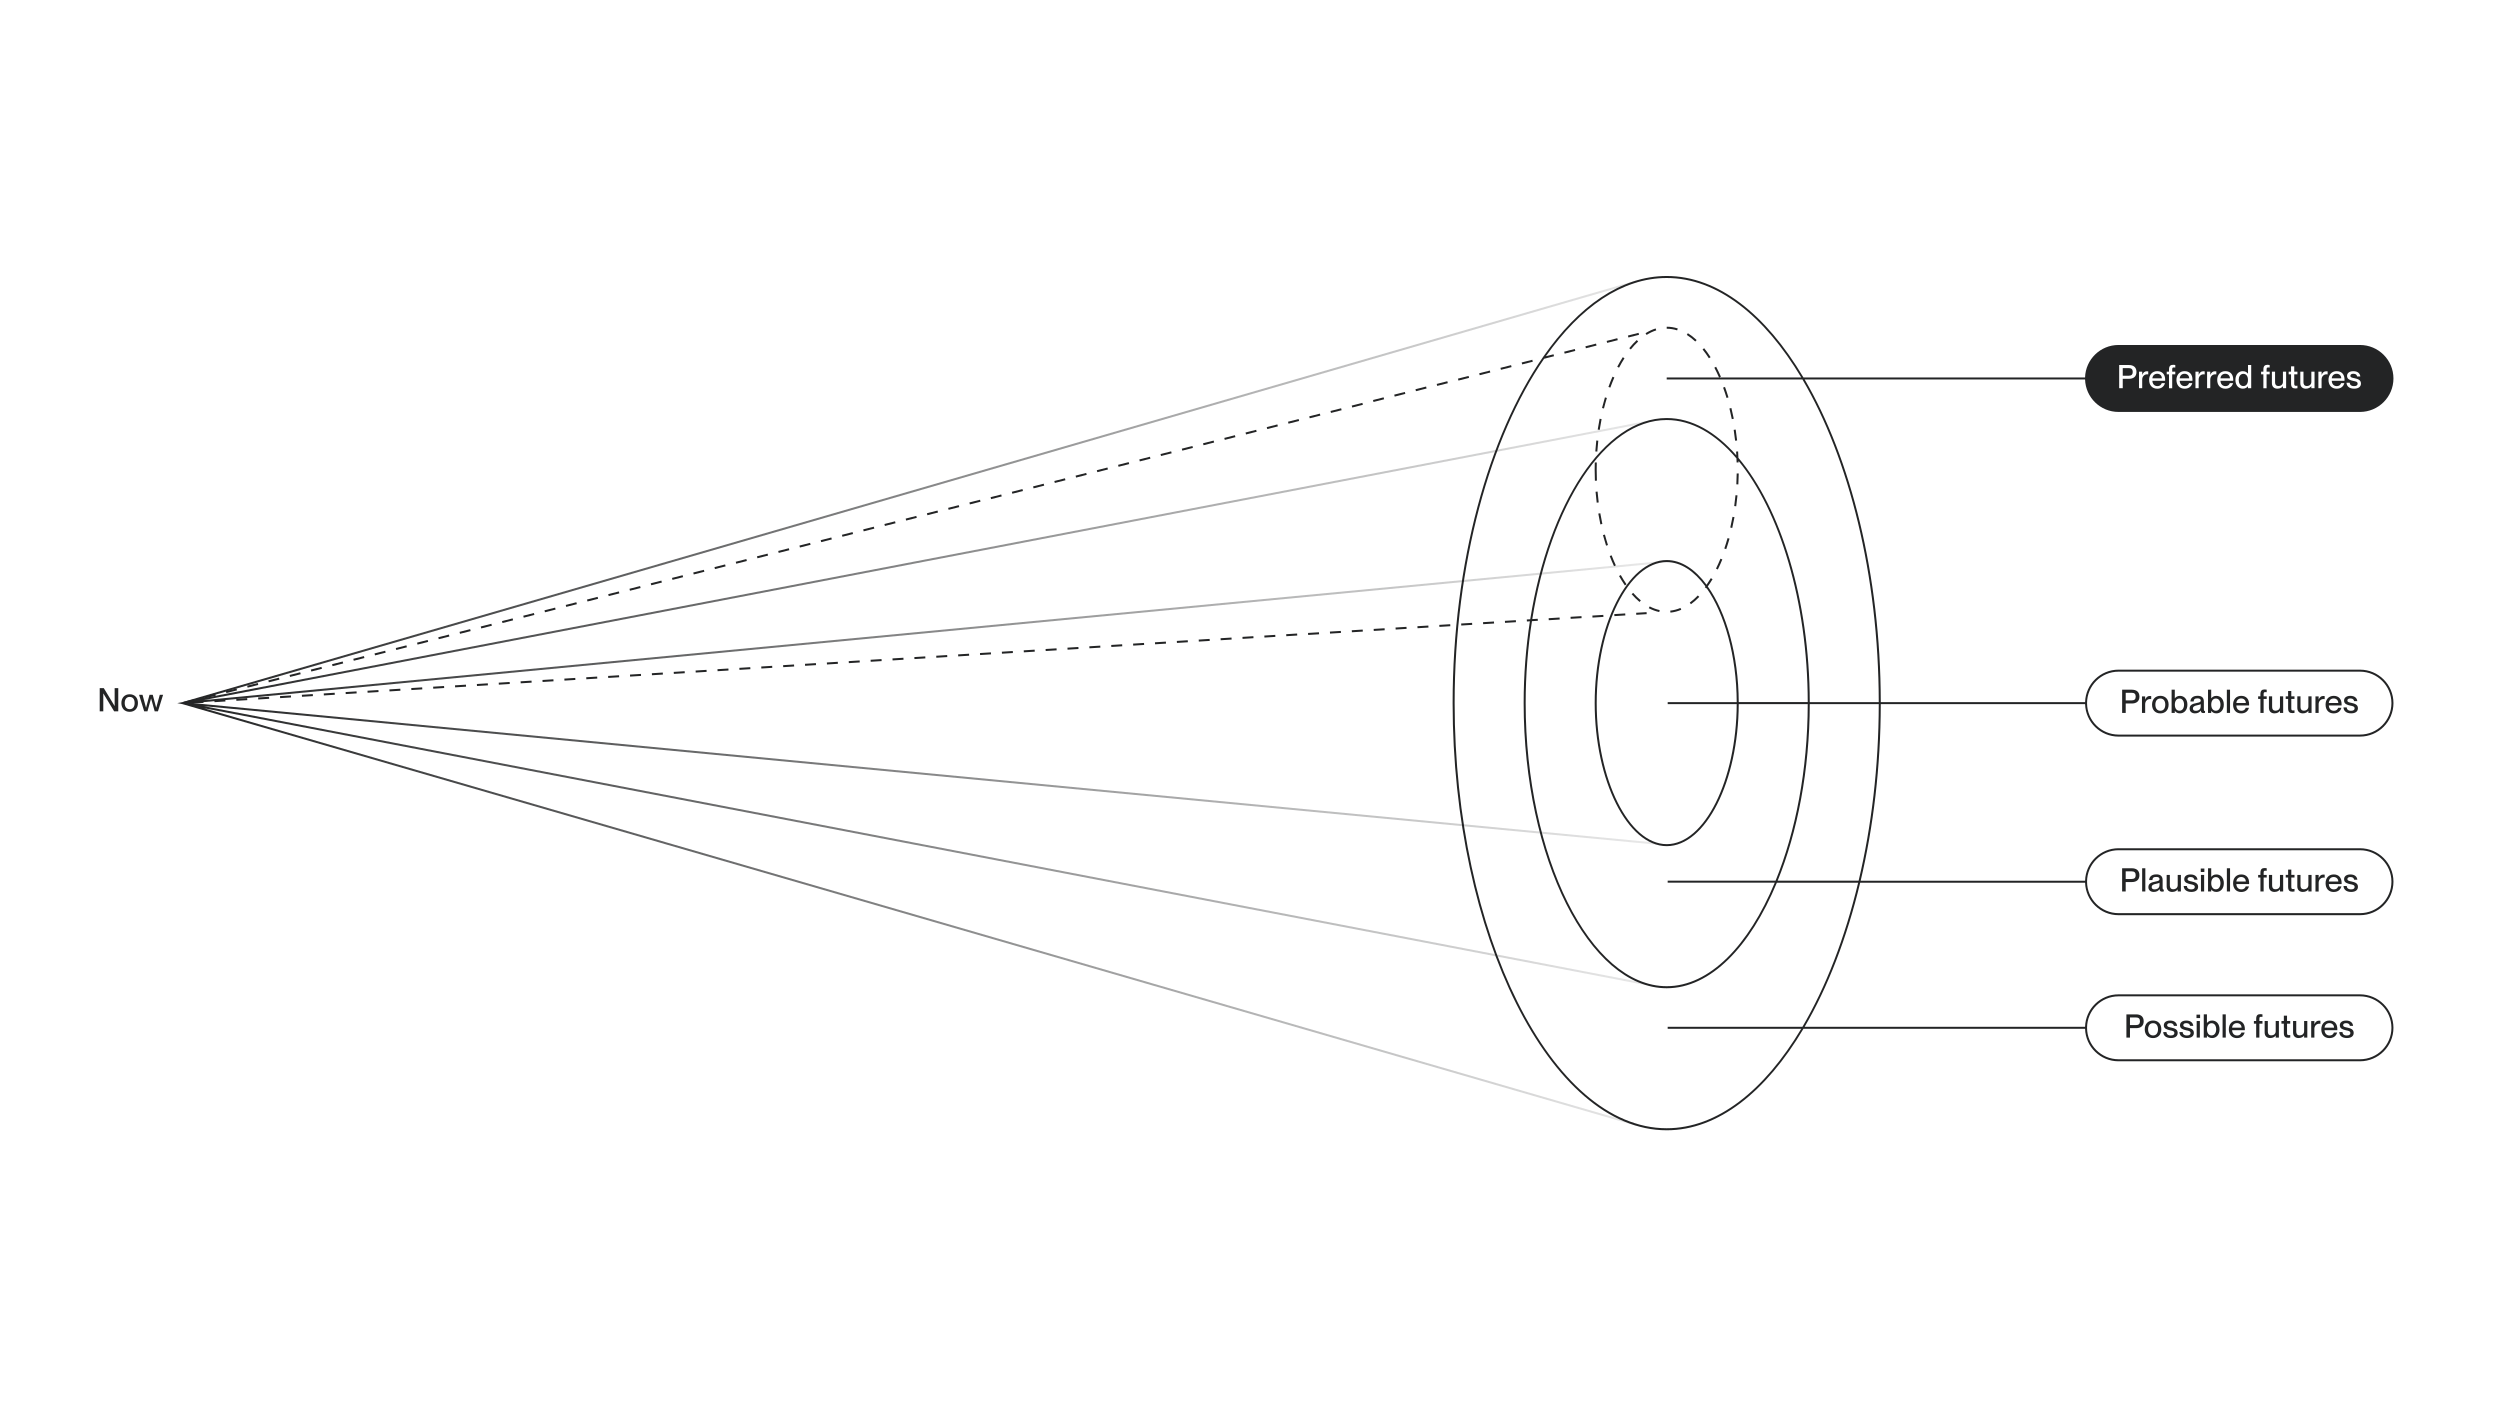 <svg viewBox="0 0 1232 693" xmlns:xlink="http://www.w3.org/1999/xlink" xmlns="http://www.w3.org/2000/svg" id="Layer_1">
  <defs>
    <style>
      .cls-1 {
        fill: url(#linear-gradient);
      }

      .cls-1, .cls-2 {
        stroke-width: 0px;
      }

      .cls-2 {
        fill: #232425;
      }
    </style>
    <linearGradient gradientUnits="userSpaceOnUse" y2="346.5" x2="816.46" y1="346.5" x1="87.35" id="linear-gradient">
      <stop stop-color="#232425" offset="0"></stop>
      <stop stop-opacity=".1" stop-color="#232425" offset="1"></stop>
    </linearGradient>
  </defs>
  <polygon points="816.46 277.72 816.36 276.73 100.46 345 811.56 208.44 811.37 207.46 100.51 343.97 806.66 139.16 806.38 138.19 89.88 346.01 87.35 346.5 89.88 346.99 806.38 554.8 806.66 553.84 100.51 349.03 811.37 485.54 811.56 484.56 100.46 348 816.36 416.27 816.46 415.28 95.27 346.5 816.46 277.72" class="cls-1"></polygon>
  <g>
    <path d="M926.85,347h100.68c.27,8.87,7.55,16,16.47,16h119c9.1,0,16.5-7.4,16.5-16.5s-7.4-16.5-16.5-16.5h-119c-8.93,0-16.21,7.13-16.47,16h-100.68c-.08-62.78-14.78-120.14-37.52-159h138.19c.27,8.87,7.55,16,16.47,16h119c9.1,0,16.5-7.4,16.5-16.5s-7.4-16.5-16.5-16.5h-119c-8.93,0-16.21,7.13-16.47,16h-138.78c-18.43-31.04-42.03-50-67.39-50-22.47,0-43.58,14.9-60.92,39.9l-.08.02.02.07c-26.74,38.62-44.52,101.31-44.52,170.51,0,114.1,48.31,210.5,105.5,210.5,25.35,0,48.96-18.96,67.39-50h138.78c.27,8.87,7.55,16,16.47,16h119c9.1,0,16.5-7.4,16.5-16.5s-7.4-16.5-16.5-16.5h-119c-8.93,0-16.21,7.13-16.47,16h-138.19c11.44-19.54,20.84-43.76,27.37-71h110.83c.27,8.86,7.55,16,16.47,16h119c9.1,0,16.5-7.4,16.5-16.5s-7.4-16.5-16.5-16.5h-119c-8.93,0-16.21,7.14-16.47,16h-110.59c6.31-26.67,9.87-56.18,9.91-87ZM1159.68,187.72c-1.42-.34-3.06-.75-3.06-2.45,0-1.41,1.14-2.35,3.11-2.35,2.24,0,3.31,1.2,3.43,2.61h-1.58c-.11-.62-.45-1.34-1.81-1.34-1.06,0-1.5.42-1.5,1.02,0,.85.91.93,2.07,1.18,1.5.35,3.14.78,3.14,2.61,0,1.58-1.22,2.54-3.36,2.54-2.48,0-3.71-1.28-3.76-2.94h1.58c.06.94.64,1.68,2.16,1.68,1.38,0,1.74-.61,1.74-1.2,0-1.02-1.09-1.14-2.14-1.36ZM1151.52,182.91c2.48,0,3.87,1.63,3.87,4.16,0,.22,0,.46-.02.59h-6.27c.03,1.36.83,2.62,2.45,2.62,1.44,0,2-.93,2.14-1.47h1.6c-.43,1.57-1.63,2.75-3.78,2.75-2.59,0-4.03-1.84-4.03-4.34s1.54-4.32,4.03-4.32ZM1142.51,183.16h1.57v1.55h.03c.43-1.02,1.09-1.75,2.19-1.75.29,0,.51.02.75.05v1.5c-.19-.03-.34-.05-.53-.05-1.42,0-2.45,1.07-2.45,2.62v4.23h-1.57v-8.16ZM1133.58,183.16h1.57v5.22c0,1.1.48,1.84,1.67,1.84,1.34,0,2.21-.82,2.21-2.05v-5.01h1.57v8.16h-1.57v-1.02h-.03c-.43.62-1.28,1.25-2.69,1.25-1.5,0-2.72-.86-2.72-2.74v-5.65ZM1127.85,183.16h1.18v-2.62h1.57v2.62h1.57v1.3h-1.57v4.61c0,.86.24,1.06.91,1.06.27,0,.4-.02.67-.06v1.26c-.4.08-.66.1-.99.1-1.34,0-2.16-.51-2.16-2.4v-4.56h-1.18v-1.3ZM1119.58,183.16h1.57v5.22c0,1.1.48,1.84,1.67,1.84,1.34,0,2.21-.82,2.21-2.05v-5.01h1.57v8.16h-1.57v-1.02h-.03c-.43.62-1.28,1.25-2.69,1.25-1.5,0-2.72-.86-2.72-2.74v-5.65ZM1114.27,183.16h1.12v-.99c0-1.89.78-2.4,2.11-2.4.3,0,.54.03.99.1v1.26c-.32-.03-.45-.05-.67-.05-.66,0-.85.19-.85,1.06v1.02h1.52v1.3h-1.52v6.87h-1.58v-6.87h-1.12v-1.3ZM1105.28,182.92c1.28,0,2.06.59,2.51,1.23h.03v-4.27h1.57v11.44h-1.57v-.96h-.03c-.45.58-1.23,1.18-2.51,1.18-2.08,0-3.67-1.62-3.67-4.31s1.58-4.32,3.67-4.32ZM1096.67,182.91c2.48,0,3.87,1.63,3.87,4.16,0,.22,0,.46-.02.59h-6.27c.03,1.36.83,2.62,2.45,2.62,1.44,0,2-.93,2.15-1.47h1.6c-.43,1.57-1.63,2.75-3.78,2.75-2.59,0-4.03-1.84-4.03-4.34s1.54-4.32,4.03-4.32ZM1087.66,183.16h1.57v1.55h.03c.43-1.02,1.09-1.75,2.19-1.75.29,0,.51.02.75.05v1.5c-.19-.03-.34-.05-.53-.05-1.42,0-2.45,1.07-2.45,2.62v4.23h-1.57v-8.16ZM1081.93,183.16h1.57v1.55h.03c.43-1.02,1.09-1.75,2.19-1.75.29,0,.51.02.75.05v1.5c-.19-.03-.34-.05-.53-.05-1.42,0-2.45,1.07-2.45,2.62v4.23h-1.57v-8.16ZM1076.58,182.91c2.48,0,3.87,1.63,3.87,4.16,0,.22,0,.46-.02.59h-6.27c.03,1.36.83,2.62,2.45,2.62,1.44,0,2-.93,2.15-1.47h1.6c-.43,1.57-1.63,2.75-3.78,2.75-2.59,0-4.03-1.84-4.03-4.34s1.54-4.32,4.03-4.32ZM1067.76,183.16h1.12v-.99c0-1.89.78-2.4,2.11-2.4.3,0,.54.03.99.1v1.26c-.32-.03-.45-.05-.67-.05-.66,0-.85.19-.85,1.06v1.02h1.52v1.3h-1.52v6.87h-1.58v-6.87h-1.12v-1.3ZM1063.12,182.91c2.48,0,3.87,1.63,3.87,4.16,0,.22,0,.46-.02.59h-6.27c.03,1.36.83,2.62,2.45,2.62,1.44,0,2-.93,2.14-1.47h1.6c-.43,1.57-1.63,2.75-3.78,2.75-2.59,0-4.03-1.84-4.03-4.34s1.54-4.32,4.03-4.32ZM1054.11,183.16h1.57v1.55h.03c.43-1.02,1.09-1.75,2.19-1.75.29,0,.51.02.75.05v1.5c-.19-.03-.34-.05-.53-.05-1.42,0-2.45,1.07-2.45,2.62v4.23h-1.57v-8.16ZM1044.33,179.88h4.77c2.16,0,3.75,1.01,3.75,3.41s-1.58,3.39-3.75,3.39h-3.01v4.64h-1.76v-11.44ZM1044,491h119c8.55,0,15.5,6.95,15.5,15.5s-6.95,15.5-15.5,15.5h-119c-8.55,0-15.5-6.95-15.5-15.5s6.95-15.5,15.5-15.5ZM1044,419h119c8.55,0,15.5,6.95,15.5,15.5s-6.95,15.5-15.5,15.5h-119c-8.55,0-15.5-6.95-15.5-15.5s6.95-15.5,15.5-15.5ZM915.93,434h-39.89c9.79-24.08,15.75-54.44,15.81-87h34c-.04,30.83-3.61,60.35-9.92,87ZM874.6,435c-12.87,30.94-32.14,51-53.25,51-37.67,0-69.5-63.88-69.5-139.5,0-13.98,1.09-27.55,3.1-40.39l2.9-.18-.06-1-2.68.16c9.03-56.15,35.71-98.1,66.24-98.1,12.4,0,24.17,6.92,34.37,18.91.03.67.06,1.34.08,2.01l1-.03c0-.24-.03-.49-.03-.73,20.17,24.62,33.99,69.17,34.08,118.84h-34c-.09-23.21-6.16-44.17-15.25-56.98.8-1.13,1.59-2.32,2.35-3.58l-.86-.51c-.68,1.13-1.38,2.2-2.1,3.23-5.66-7.64-12.44-12.16-19.63-12.16-19.24,0-35.5,32.29-35.5,70.5s16.26,70.5,35.5,70.5,35.35-32,35.49-70h34c-.06,32.6-6.04,63-15.84,87h-53.18v1h52.77ZM855.85,347c-.14,37.45-15.88,69-34.49,69s-34.5-31.83-34.5-69.5,15.8-69.5,34.5-69.5c6.98,0,13.56,4.44,19.06,11.96-.1.14-.19.28-.29.42l.8.6s.07-.1.1-.14c8.83,12.63,14.74,33.29,14.82,56.17h-34.01v1h34.01ZM1044,331h119c8.55,0,15.5,6.95,15.5,15.5s-6.95,15.5-15.5,15.5h-119c-8.55,0-15.5-6.95-15.5-15.5s6.95-15.5,15.5-15.5ZM888.24,506h-66.41v1h65.82c-18.19,30.44-41.39,49-66.3,49-56.64,0-104.5-95.94-104.5-209.5,0-68.88,17.61-131.26,44.1-169.7l4.88-1.24-.25-.97-3.76.95c17.02-24.18,37.61-38.54,59.53-38.54,24.91,0,48.11,18.56,66.3,49h-40.44l.85-.37c-.74-1.7-1.53-3.34-2.35-4.9l-.88.46c.8,1.53,1.58,3.15,2.3,4.81h-25.78v1h66.89c22.78,38.68,37.53,96.11,37.61,159h-34c-.09-50.51-14.38-95.75-35.16-120.39-.05-1.05-.08-2.09-.15-3.14l-1,.07c.04.62.07,1.24.11,1.86-10.22-11.67-21.95-18.39-34.3-18.39-31.03,0-58.15,42.43-67.25,99.16l-1.7.1.06,1,1.48-.09c-2,12.83-3.09,26.38-3.09,40.33,0,76.16,32.29,140.5,70.5,140.5,21.56,0,41.23-20.48,54.28-52h40.06c-6.55,27.29-15.98,51.52-27.45,71Z" class="cls-2"></path>
    <path d="M801.55,287.93c-.97-1.41-1.92-2.94-2.82-4.55l-.87.49c.92,1.64,1.88,3.19,2.87,4.63l.82-.57Z" class="cls-2"></path>
    <path d="M796.29,278.6c-.73-1.58-1.44-3.24-2.09-4.94l-.93.36c.67,1.72,1.38,3.41,2.12,5l.91-.42Z" class="cls-2"></path>
    <path d="M786.96,236.88c-.07-1.77-.11-3.58-.11-5.38,0-1.2.02-2.4.05-3.59l-1-.03c-.03,1.2-.05,2.4-.05,3.61,0,1.81.04,3.63.11,5.42l1-.04Z" class="cls-2"></path>
    <path d="M848.77,275.7l-.93-.38c-.7,1.7-1.44,3.34-2.2,4.89l.9.44c.78-1.57,1.53-3.24,2.23-4.96Z" class="cls-2"></path>
    <path d="M792.41,268.6c-.54-1.68-1.05-3.41-1.51-5.16l-.97.26c.47,1.76.98,3.51,1.53,5.21l.95-.31Z" class="cls-2"></path>
    <path d="M786.85,247.72l.99-.12c-.22-1.76-.41-3.56-.55-5.35l-1,.08c.15,1.8.34,3.62.56,5.39Z" class="cls-2"></path>
    <path d="M788.66,258.42l.98-.21c-.38-1.74-.71-3.52-1.01-5.28l-.99.17c.3,1.78.64,3.57,1.02,5.33Z" class="cls-2"></path>
    <path d="M852.3,265.44l-.96-.27c-.49,1.74-1.03,3.46-1.6,5.13l.95.32c.58-1.68,1.12-3.43,1.62-5.18Z" class="cls-2"></path>
    <path d="M854.75,254.87l-.98-.18c-.32,1.77-.69,3.54-1.09,5.27l.97.23c.4-1.74.77-3.53,1.1-5.31Z" class="cls-2"></path>
    <path d="M797.87,181.19c.85-1.62,1.76-3.18,2.68-4.63l-.84-.54c-.94,1.47-1.86,3.06-2.73,4.71l.88.46Z" class="cls-2"></path>
    <path d="M789.27,206.55l-.98-.2c-.35,1.76-.67,3.56-.94,5.34l.99.15c.27-1.77.59-3.55.93-5.3Z" class="cls-2"></path>
    <path d="M791.87,196.12l-.96-.29c-.52,1.71-1,3.47-1.44,5.23l.97.24c.43-1.75.91-3.49,1.43-5.18Z" class="cls-2"></path>
    <path d="M856.84,233.31h-1c-.03,1.78-.09,3.59-.18,5.36l1,.05c.1-1.78.16-3.61.19-5.42Z" class="cls-2"></path>
    <path d="M856.25,244.13l-1-.1c-.17,1.77-.38,3.57-.63,5.34l.99.14c.25-1.79.46-3.6.63-5.39Z" class="cls-2"></path>
    <path d="M855.07,217.18l.99-.11c-.2-1.79-.44-3.6-.71-5.38l-.99.15c.27,1.77.51,3.56.7,5.33Z" class="cls-2"></path>
    <path d="M792.63,190.68l.94.34c.62-1.7,1.29-3.38,1.99-4.99l-.92-.4c-.71,1.62-1.39,3.32-2.01,5.05Z" class="cls-2"></path>
    <path d="M842.99,176.02c-1.02-1.58-2.08-3.08-3.18-4.43l-.78.63c1.07,1.33,2.12,2.79,3.11,4.34l.84-.54Z" class="cls-2"></path>
    <path d="M812.51,299.72c1.69.89,3.43,1.53,5.17,1.9l.21-.98c-1.65-.35-3.3-.96-4.91-1.8l-.46.88Z" class="cls-2"></path>
    <path d="M802.89,171.58l.78.63c1.17-1.45,2.38-2.76,3.61-3.91l-.68-.73c-1.26,1.18-2.51,2.53-3.71,4.02Z" class="cls-2"></path>
    <path d="M854.41,206.35c-.35-1.78-.75-3.56-1.18-5.29l-.97.24c.43,1.72.82,3.49,1.17,5.25l.98-.2Z" class="cls-2"></path>
    <path d="M851.79,195.83c-.53-1.76-1.11-3.49-1.71-5.15l-.94.34c.6,1.64,1.17,3.36,1.7,5.1l.96-.29Z" class="cls-2"></path>
    <path d="M786.16,222.47l1,.07c.12-1.78.28-3.58.48-5.36l-.99-.11c-.2,1.79-.36,3.61-.48,5.4Z" class="cls-2"></path>
    <path d="M836.11,167.57c-1.4-1.31-2.86-2.44-4.33-3.37l-.53.85c1.42.89,2.82,1.99,4.18,3.25l.68-.73Z" class="cls-2"></path>
    <path d="M837.41,294.15l-.72-.7c-1.29,1.34-2.63,2.52-3.98,3.51l.59.81c1.4-1.02,2.78-2.24,4.11-3.62Z" class="cls-2"></path>
    <path d="M826.5,162.81l.3-.95c-1.79-.57-3.63-.86-5.45-.86v1c1.72,0,3.45.27,5.15.81Z" class="cls-2"></path>
    <path d="M808.61,295.88c-1.29-1.08-2.57-2.33-3.79-3.72l-.75.66c1.26,1.43,2.57,2.72,3.9,3.83l.64-.77Z" class="cls-2"></path>
    <path d="M816.2,162.81l-.3-.95c-1.68.53-3.35,1.32-4.98,2.34l.53.85c1.55-.98,3.15-1.73,4.75-2.24Z" class="cls-2"></path>
    <path d="M828.53,300.51l-.39-.92c-1.66.7-3.36,1.15-5.05,1.33l.11.99c1.79-.19,3.58-.66,5.33-1.4Z" class="cls-2"></path>
    <rect transform="translate(-54.87 103.32) rotate(-14.24)" height="1" width="5.4" y="270.85" x="383.53" class="cls-2"></rect>
    <rect transform="translate(-56.82 98.35) rotate(-14.24)" height="1" width="5.4" y="276.16" x="362.6" class="cls-2"></rect>
    <rect transform="translate(-19.33 25.86) rotate(-3.53)" height="1" width="5.4" y="326.31" x="407.48" class="cls-2"></rect>
    <rect transform="translate(-19.45 24.53) rotate(-3.53)" height="1" width="5.4" y="327.64" x="385.92" class="cls-2"></rect>
    <rect transform="translate(-19.58 23.21) rotate(-3.53)" height="1" width="5.4" y="328.96" x="364.36" class="cls-2"></rect>
    <rect transform="translate(-52.92 108.31) rotate(-14.24)" height="1" width="5.4" y="265.54" x="404.47" class="cls-2"></rect>
    <rect transform="translate(-19.51 23.87) rotate(-3.53)" height="1" width="5.4" y="328.3" x="375.14" class="cls-2"></rect>
    <rect transform="translate(-19.39 25.19) rotate(-3.53)" height="1" width="5.4" y="326.97" x="396.7" class="cls-2"></rect>
    <rect transform="translate(-55.82 100.75) rotate(-14.23)" height="1" width="5.4" y="273.5" x="373.06" class="cls-2"></rect>
    <rect transform="translate(-53.87 105.74) rotate(-14.23)" height="1" width="5.4" y="268.19" x="394" class="cls-2"></rect>
    <rect transform="translate(-43.21 133.4) rotate(-14.25)" height="1" width="5.4" y="238.98" x="509.15" class="cls-2"></rect>
    <rect transform="translate(-18.78 31.81) rotate(-3.53)" height="1" width="5.4" y="320.34" x="504.5" class="cls-2"></rect>
    <rect transform="translate(-18.72 32.48) rotate(-3.53)" height="1" width="5.4" y="319.68" x="515.28" class="cls-2"></rect>
    <rect transform="translate(-45.16 128.41) rotate(-14.25)" height="1" width="5.4" y="244.29" x="488.22" class="cls-2"></rect>
    <rect transform="translate(-42.23 135.89) rotate(-14.25)" height="1" width="5.4" y="236.32" x="519.62" class="cls-2"></rect>
    <rect transform="translate(-44.18 130.9) rotate(-14.25)" height="1" width="5.4" y="241.63" x="498.68" class="cls-2"></rect>
    <rect transform="translate(-18.84 31.15) rotate(-3.53)" height="1" width="5.4" y="321.01" x="493.72" class="cls-2"></rect>
    <rect transform="translate(-18.53 34.46) rotate(-3.53)" height="1" width="5.4" y="317.69" x="547.61" class="cls-2"></rect>
    <rect transform="translate(-39.3 143.38) rotate(-14.25)" height="1" width="5.4" y="228.35" x="551.03" class="cls-2"></rect>
    <rect transform="translate(-18.47 35.12) rotate(-3.53)" height="1" width="5.4" y="317.03" x="558.39" class="cls-2"></rect>
    <rect transform="translate(-18.66 33.14) rotate(-3.53)" height="1" width="5.4" y="319.02" x="526.05" class="cls-2"></rect>
    <rect transform="translate(-18.6 33.8) rotate(-3.53)" height="1" width="5.4" y="318.35" x="536.83" class="cls-2"></rect>
    <rect transform="translate(-40.28 140.88) rotate(-14.25)" height="1" width="5.4" y="231.01" x="540.56" class="cls-2"></rect>
    <rect transform="translate(-46.1 125.77) rotate(-14.24)" height="1" width="5.4" y="246.94" x="477.75" class="cls-2"></rect>
    <rect transform="translate(-19.21 27.18) rotate(-3.53)" height="1" width="5.4" y="324.98" x="429.04" class="cls-2"></rect>
    <rect transform="translate(-49.97 115.7) rotate(-14.23)" height="1" width="5.4" y="257.57" x="435.87" class="cls-2"></rect>
    <rect transform="translate(-49.02 118.28) rotate(-14.24)" height="1" width="5.4" y="254.91" x="446.34" class="cls-2"></rect>
    <rect transform="translate(-19.15 27.84) rotate(-3.53)" height="1" width="5.4" y="324.32" x="439.82" class="cls-2"></rect>
    <rect transform="translate(-50.97 113.3) rotate(-14.24)" height="1" width="5.4" y="260.22" x="425.41" class="cls-2"></rect>
    <rect transform="translate(-19.27 26.52) rotate(-3.53)" height="1" width="5.4" y="325.65" x="418.26" class="cls-2"></rect>
    <rect transform="translate(-47.08 123.28) rotate(-14.24)" height="1" width="5.4" y="249.6" x="467.28" class="cls-2"></rect>
    <rect transform="translate(-18.9 30.49) rotate(-3.53)" height="1" width="5.4" y="321.67" x="482.94" class="cls-2"></rect>
    <rect transform="translate(-38.32 145.87) rotate(-14.25)" height="1" width="5.4" y="225.7" x="561.49" class="cls-2"></rect>
    <rect transform="translate(-51.92 110.73) rotate(-14.23)" height="1" width="5.4" y="262.88" x="414.94" class="cls-2"></rect>
    <rect transform="translate(-19.09 28.5) rotate(-3.53)" height="1" width="5.4" y="323.66" x="450.6" class="cls-2"></rect>
    <rect transform="translate(-48.05 120.79) rotate(-14.24)" height="1" width="5.4" y="252.26" x="456.81" class="cls-2"></rect>
    <rect transform="translate(-19.02 29.17) rotate(-3.53)" height="1" width="5.4" y="322.99" x="461.38" class="cls-2"></rect>
    <rect transform="translate(-18.96 29.83) rotate(-3.53)" height="1" width="5.4" y="322.33" x="472.16" class="cls-2"></rect>
    <rect transform="translate(-75.42 51.04) rotate(-14.25)" height="1" width="5.4" y="326.62" x="163.7" class="cls-2"></rect>
    <rect transform="translate(-20.74 10.63) rotate(-3.53)" height="1" width="5.4" y="341.56" x="159.55" class="cls-2"></rect>
    <rect transform="translate(-20.68 11.29) rotate(-3.53)" height="1" width="5.4" y="340.89" x="170.33" class="cls-2"></rect>
    <rect transform="translate(-76.39 48.54) rotate(-14.25)" height="1" width="5.4" y="329.27" x="153.23" class="cls-2"></rect>
    <rect transform="translate(-74.44 53.53) rotate(-14.25)" height="1" width="5.4" y="323.96" x="174.16" class="cls-2"></rect>
    <rect transform="translate(-20.8 9.97) rotate(-3.53)" height="1" width="5.4" y="342.22" x="148.77" class="cls-2"></rect>
    <rect transform="translate(-73.47 56.03) rotate(-14.25)" height="1" width="5.4" y="321.31" x="184.63" class="cls-2"></rect>
    <rect transform="translate(-20.62 11.95) rotate(-3.53)" height="1" width="5.4" y="340.23" x="181.11" class="cls-2"></rect>
    <rect transform="translate(-20.49 13.28) rotate(-3.53)" height="1" width="5.4" y="338.91" x="202.67" class="cls-2"></rect>
    <rect transform="translate(-71.51 61.02) rotate(-14.25)" height="1" width="5.4" y="316" x="205.57" class="cls-2"></rect>
    <rect transform="translate(-72.49 58.53) rotate(-14.25)" height="1" width="5.4" y="318.65" x="195.1" class="cls-2"></rect>
    <rect transform="translate(-20.55 12.62) rotate(-3.53)" height="1" width="5.4" y="339.57" x="191.89" class="cls-2"></rect>
    <rect transform="translate(-77.37 46.05) rotate(-14.25)" height="1" width="5.4" y="331.93" x="142.76" class="cls-2"></rect>
    <rect transform="translate(-20.86 9.31) rotate(-3.53)" height="1" width="5.4" y="342.88" x="137.99" class="cls-2"></rect>
    <rect transform="translate(-23.68 183.31) rotate(-14.25)" height="1" width="5.4" y="185.86" x="718.52" class="cls-2"></rect>
    <polygon points="95.29 345.67 95.86 345.53 95.61 344.56 90.38 345.89 90.62 346.86 94.85 345.79 94.91 346.7 100.3 346.37 100.23 345.37 95.29 345.67" class="cls-2"></polygon>
    <rect transform="translate(-22.71 185.81) rotate(-14.25)" height="1" width="5.4" y="183.21" x="728.99" class="cls-2"></rect>
    <rect transform="translate(-20.75 190.8) rotate(-14.25)" height="1" width="5.4" y="177.89" x="749.92" class="cls-2"></rect>
    <rect transform="translate(-81.19 36.01) rotate(-14.24)" height="1" width="5.4" y="342.55" x="100.89" class="cls-2"></rect>
    <rect transform="translate(-21.73 188.3) rotate(-14.25)" height="1" width="5.4" y="180.55" x="739.46" class="cls-2"></rect>
    <rect transform="translate(-21.04 7.32) rotate(-3.53)" height="1" width="5.4" y="344.87" x="105.65" class="cls-2"></rect>
    <rect transform="translate(-20.92 8.64) rotate(-3.53)" height="1" width="5.4" y="343.55" x="127.21" class="cls-2"></rect>
    <rect transform="translate(-78.35 43.55) rotate(-14.25)" height="1" width="5.4" y="334.59" x="132.29" class="cls-2"></rect>
    <rect transform="translate(-79.19 40.96) rotate(-14.23)" height="1" width="5.4" y="337.24" x="121.82" class="cls-2"></rect>
    <rect transform="translate(-20.98 7.98) rotate(-3.53)" height="1" width="5.4" y="344.21" x="116.43" class="cls-2"></rect>
    <rect transform="translate(-80.22 38.51) rotate(-14.24)" height="1" width="5.4" y="339.9" x="111.35" class="cls-2"></rect>
    <rect transform="translate(-20.43 13.94) rotate(-3.53)" height="1" width="5.4" y="338.24" x="213.45" class="cls-2"></rect>
    <rect transform="translate(-20.07 17.91) rotate(-3.53)" height="1" width="5.4" y="334.26" x="278.12" class="cls-2"></rect>
    <rect transform="translate(-62.73 83.48) rotate(-14.25)" height="1" width="5.4" y="292.09" x="299.79" class="cls-2"></rect>
    <rect transform="translate(-60.72 88.37) rotate(-14.24)" height="1" width="5.4" y="286.78" x="320.72" class="cls-2"></rect>
    <rect transform="translate(-19.88 19.9) rotate(-3.53)" height="1" width="5.4" y="332.28" x="310.46" class="cls-2"></rect>
    <rect transform="translate(-61.75 85.98) rotate(-14.25)" height="1" width="5.4" y="289.44" x="310.25" class="cls-2"></rect>
    <rect transform="translate(-63.7 80.99) rotate(-14.25)" height="1" width="5.4" y="294.75" x="289.32" class="cls-2"></rect>
    <rect transform="translate(-19.94 19.24) rotate(-3.53)" height="1" width="5.4" y="332.94" x="299.68" class="cls-2"></rect>
    <rect transform="translate(-19.76 21.22) rotate(-3.53)" height="1" width="5.4" y="330.95" x="332.02" class="cls-2"></rect>
    <rect transform="translate(-19.7 21.88) rotate(-3.53)" height="1" width="5.4" y="330.29" x="342.8" class="cls-2"></rect>
    <rect transform="translate(-58.77 93.35) rotate(-14.24)" height="1" width="5.4" y="281.47" x="341.66" class="cls-2"></rect>
    <rect transform="translate(-70.54 63.52) rotate(-14.25)" height="1" width="5.4" y="313.34" x="216.04" class="cls-2"></rect>
    <rect transform="translate(-20 18.57) rotate(-3.53)" height="1" width="5.4" y="333.6" x="288.9" class="cls-2"></rect>
    <rect transform="translate(-59.75 90.86) rotate(-14.24)" height="1" width="5.4" y="284.13" x="331.19" class="cls-2"></rect>
    <rect transform="translate(-19.82 20.56) rotate(-3.53)" height="1" width="5.4" y="331.61" x="321.24" class="cls-2"></rect>
    <rect transform="translate(-57.8 95.85) rotate(-14.24)" height="1" width="5.4" y="278.81" x="352.13" class="cls-2"></rect>
    <rect transform="translate(-68.59 68.51) rotate(-14.25)" height="1" width="5.4" y="308.03" x="236.97" class="cls-2"></rect>
    <rect transform="translate(-20.31 15.26) rotate(-3.53)" height="1" width="5.4" y="336.92" x="235.01" class="cls-2"></rect>
    <rect transform="translate(-20.25 15.93) rotate(-3.53)" height="1" width="5.4" y="336.25" x="245.78" class="cls-2"></rect>
    <rect transform="translate(-67.61 71) rotate(-14.25)" height="1" width="5.4" y="305.37" x="247.44" class="cls-2"></rect>
    <rect transform="translate(-20.37 14.6) rotate(-3.53)" height="1" width="5.4" y="337.58" x="224.23" class="cls-2"></rect>
    <rect transform="translate(-69.56 66.01) rotate(-14.25)" height="1" width="5.4" y="310.68" x="226.51" class="cls-2"></rect>
    <rect transform="translate(-66.63 73.5) rotate(-14.25)" height="1" width="5.4" y="302.72" x="257.91" class="cls-2"></rect>
    <rect transform="translate(-65.66 76) rotate(-14.25)" height="1" width="5.4" y="300.06" x="268.38" class="cls-2"></rect>
    <rect transform="translate(-19.64 22.55) rotate(-3.53)" height="1" width="5.4" y="329.62" x="353.58" class="cls-2"></rect>
    <rect transform="translate(-20.13 17.25) rotate(-3.53)" height="1" width="5.4" y="334.93" x="267.34" class="cls-2"></rect>
    <rect transform="translate(-20.19 16.59) rotate(-3.53)" height="1" width="5.4" y="335.59" x="256.56" class="cls-2"></rect>
    <rect transform="translate(-64.68 78.49) rotate(-14.25)" height="1" width="5.4" y="297.41" x="278.85" class="cls-2"></rect>
    <rect transform="translate(-41.25 138.39) rotate(-14.25)" height="1" width="5.4" y="233.67" x="530.09" class="cls-2"></rect>
    <rect transform="translate(-17.36 43.68) rotate(-3.47)" height="1" width="5.4" y="307.75" x="709.31" class="cls-2"></rect>
    <rect transform="translate(-17.56 48.47) rotate(-3.58)" height="1" width="5.4" y="304.43" x="763.21" class="cls-2"></rect>
    <rect transform="translate(-27.58 173.13) rotate(-14.24)" height="1" width="5.4" y="196.48" x="676.65" class="cls-2"></rect>
    <rect transform="translate(-17.24 44.98) rotate(-3.47)" height="1" width="5.4" y="306.42" x="730.87" class="cls-2"></rect>
    <rect transform="translate(-17.18 45.64) rotate(-3.47)" height="1" width="5.4" y="305.76" x="741.65" class="cls-2"></rect>
    <rect transform="translate(-26.61 175.62) rotate(-14.24)" height="1" width="5.4" y="193.83" x="687.11" class="cls-2"></rect>
    <rect transform="translate(-17.54 41.73) rotate(-3.47)" height="1" width="5.4" y="309.74" x="676.97" class="cls-2"></rect>
    <rect transform="translate(-17 47.59) rotate(-3.47)" height="1" width="5.4" y="303.77" x="773.99" class="cls-2"></rect>
    <polygon points="687.72 309.24 687.79 310.24 693.18 309.91 693.11 308.91 687.72 309.24" class="cls-2"></polygon>
    <rect transform="translate(-25.63 178.11) rotate(-14.24)" height="1" width="5.4" y="191.17" x="697.58" class="cls-2"></rect>
    <rect transform="translate(-24.66 180.64) rotate(-14.24)" height="1" width="5.4" y="188.52" x="708.05" class="cls-2"></rect>
    <rect transform="translate(-16.85 200.78) rotate(-14.25)" height="1" width="5.4" y="167.27" x="791.8" class="cls-2"></rect>
    <rect transform="translate(-15.87 203.28) rotate(-14.25)" height="1" width="5.4" y="164.62" x="802.27" class="cls-2"></rect>
    <rect transform="translate(-16.82 49.54) rotate(-3.47)" height="1" width="5.14" y="301.79" x="806.33" class="cls-2"></rect>
    <rect transform="translate(-16.88 48.89) rotate(-3.47)" height="1" width="5.4" y="302.44" x="795.55" class="cls-2"></rect>
    <rect transform="translate(-18.8 195.79) rotate(-14.25)" height="1" width="5.4" y="172.58" x="770.86" class="cls-2"></rect>
    <rect transform="translate(-17.18 48.99) rotate(-3.52)" height="1" width="5.4" y="303.11" x="784.77" class="cls-2"></rect>
    <rect transform="translate(-18.41 35.79) rotate(-3.53)" height="1" width="5.4" y="316.37" x="569.17" class="cls-2"></rect>
    <rect transform="translate(-17.83 198.28) rotate(-14.25)" height="1" width="5.4" y="169.93" x="781.33" class="cls-2"></rect>
    <rect transform="translate(-17.3 44.33) rotate(-3.47)" height="1" width="5.4" y="307.08" x="720.09" class="cls-2"></rect>
    <rect transform="translate(-17.42 43.03) rotate(-3.47)" height="1" width="5.4" y="308.41" x="698.53" class="cls-2"></rect>
    <rect transform="translate(-35.4 153.36) rotate(-14.25)" height="1" width="5.4" y="217.73" x="592.9" class="cls-2"></rect>
    <rect transform="translate(-34.42 155.86) rotate(-14.25)" height="1" width="5.4" y="215.08" x="603.37" class="cls-2"></rect>
    <rect transform="translate(-18.23 37.77) rotate(-3.53)" height="1" width="5.4" y="314.38" x="601.51" class="cls-2"></rect>
    <rect transform="translate(-18.17 38.43) rotate(-3.53)" height="1" width="5.4" y="313.71" x="612.29" class="cls-2"></rect>
    <rect transform="translate(-18.35 36.45) rotate(-3.53)" height="1" width="5.4" y="315.7" x="579.95" class="cls-2"></rect>
    <rect transform="translate(-33.44 158.35) rotate(-14.25)" height="1" width="5.4" y="212.42" x="613.84" class="cls-2"></rect>
    <rect transform="translate(-37.35 148.37) rotate(-14.25)" height="1" width="5.4" y="223.04" x="571.96" class="cls-2"></rect>
    <rect transform="translate(-18.29 37.11) rotate(-3.53)" height="1" width="5.4" y="315.04" x="590.73" class="cls-2"></rect>
    <rect transform="translate(-36.37 150.87) rotate(-14.25)" height="1" width="5.4" y="220.39" x="582.43" class="cls-2"></rect>
    <rect transform="translate(-32.47 160.85) rotate(-14.25)" height="1" width="5.4" y="209.76" x="624.3" class="cls-2"></rect>
    <rect transform="translate(-18.11 39.1) rotate(-3.53)" height="1" width="5.4" y="313.05" x="623.07" class="cls-2"></rect>
    <rect transform="translate(-17.66 40.42) rotate(-3.47)" height="1" width="5.4" y="311.06" x="655.41" class="cls-2"></rect>
    <rect transform="translate(-29.54 168.34) rotate(-14.25)" height="1" width="5.4" y="201.8" x="655.71" class="cls-2"></rect>
    <rect transform="translate(-17.6 41.07) rotate(-3.47)" height="1" width="5.4" y="310.4" x="666.19" class="cls-2"></rect>
    <rect transform="translate(-30.52 165.84) rotate(-14.25)" height="1" width="5.4" y="204.45" x="645.24" class="cls-2"></rect>
    <rect transform="translate(-17.72 39.77) rotate(-3.47)" height="1" width="5.4" y="311.73" x="644.63" class="cls-2"></rect>
    <rect transform="translate(-18.05 39.76) rotate(-3.53)" height="1" width="5.4" y="312.39" x="633.85" class="cls-2"></rect>
    <rect transform="translate(-28.56 170.83) rotate(-14.25)" height="1" width="5.4" y="199.14" x="666.18" class="cls-2"></rect>
    <rect transform="translate(-31.49 163.34) rotate(-14.25)" height="1" width="5.4" y="207.11" x="634.77" class="cls-2"></rect>
    <path d="M1047.55,346.68h3.01c2.16,0,3.75-.99,3.75-3.39s-1.58-3.41-3.75-3.41h-4.77v11.44h1.76v-4.64ZM1047.55,341.4h2.93c1.33,0,2,.59,2,1.89s-.67,1.87-2,1.87h-2.93v-3.76Z" class="cls-2"></path>
    <path d="M1057.13,347.1c0-1.55,1.02-2.62,2.45-2.62.19,0,.34.02.53.05v-1.5c-.24-.03-.46-.05-.75-.05-1.11,0-1.76.72-2.19,1.75h-.03v-1.55h-1.57v8.16h1.57v-4.23Z" class="cls-2"></path>
    <path d="M1064.61,351.56c2.54,0,4.08-1.78,4.08-4.34s-1.54-4.32-4.06-4.32-4.1,1.79-4.1,4.34,1.54,4.32,4.08,4.32ZM1064.62,344.22c1.66,0,2.43,1.31,2.43,3.02s-.77,3.03-2.43,3.03-2.46-1.33-2.46-3.03.77-3.02,2.46-3.02Z" class="cls-2"></path>
    <path d="M1071.74,350.32h.03c.45.66,1.23,1.23,2.51,1.23,2.08,0,3.67-1.62,3.67-4.31s-1.59-4.32-3.67-4.32c-1.28,0-2.06.62-2.51,1.2h-.03v-4.24h-1.57v11.44h1.57v-1.01ZM1074.03,344.23c1.54,0,2.27,1.41,2.27,3.01s-.74,3.01-2.27,3.01c-1.41,0-2.27-1.17-2.27-3.01s.87-3.01,2.27-3.01Z" class="cls-2"></path>
    <path d="M1082.45,346.46c-2.03.38-3.41.93-3.41,2.75,0,1.39,1.04,2.34,2.67,2.34,1.33,0,2.26-.53,2.79-1.38h.03c.1.93.51,1.23,1.3,1.23.26,0,.53-.03.8-.1v-.96c-.1.02-.14.02-.19.02-.3,0-.38-.3-.38-.9v-3.75c0-2.11-1.34-2.82-3.03-2.82-2.5,0-3.52,1.23-3.6,2.8h1.6c.08-1.09.51-1.54,1.94-1.54,1.2,0,1.55.5,1.55,1.09,0,.8-.79.96-2.07,1.2ZM1084.51,348.14c0,1.42-1.04,2.15-2.45,2.15-.98,0-1.39-.42-1.39-1.18,0-.85.61-1.25,2.05-1.54.83-.18,1.54-.35,1.79-.59v1.17Z" class="cls-2"></path>
    <path d="M1089.68,350.32h.03c.45.66,1.23,1.23,2.51,1.23,2.08,0,3.67-1.62,3.67-4.31s-1.59-4.32-3.67-4.32c-1.28,0-2.06.62-2.51,1.2h-.03v-4.24h-1.57v11.44h1.57v-1.01ZM1091.97,344.23c1.54,0,2.27,1.41,2.27,3.01s-.74,3.01-2.27,3.01c-1.41,0-2.27-1.17-2.27-3.01s.87-3.01,2.27-3.01Z" class="cls-2"></path>
    <rect height="11.44" width="1.57" y="339.88" x="1097.39" class="cls-2"></rect>
    <path d="M1104.49,351.56c2.14,0,3.35-1.18,3.78-2.75h-1.6c-.14.54-.7,1.47-2.15,1.47-1.62,0-2.42-1.26-2.45-2.62h6.27c.02-.13.02-.37.02-.59,0-2.53-1.39-4.16-3.87-4.16s-4.03,1.76-4.03,4.32,1.44,4.34,4.03,4.34ZM1104.45,344.19c1.39,0,2.29.96,2.29,2.24h-4.66c.1-1.34,1.06-2.24,2.37-2.24Z" class="cls-2"></path>
    <path d="M1113.93,351.32h1.58v-6.87h1.52v-1.3h-1.52v-1.02c0-.86.19-1.06.85-1.06.22,0,.35.02.67.05v-1.26c-.45-.06-.69-.1-.99-.1-1.33,0-2.11.51-2.11,2.4v.99h-1.12v1.3h1.12v6.87Z" class="cls-2"></path>
    <path d="M1120.85,351.55c1.41,0,2.26-.62,2.69-1.25h.03v1.02h1.57v-8.16h-1.57v5.01c0,1.23-.86,2.05-2.21,2.05-1.18,0-1.66-.74-1.66-1.84v-5.22h-1.57v5.65c0,1.87,1.22,2.74,2.72,2.74Z" class="cls-2"></path>
    <path d="M1127.58,349.02c0,1.89.82,2.4,2.16,2.4.34,0,.59-.02.99-.1v-1.26c-.27.05-.4.06-.67.06-.67,0-.91-.19-.91-1.06v-4.61h1.57v-1.3h-1.57v-2.62h-1.57v2.62h-1.18v1.3h1.18v4.56Z" class="cls-2"></path>
    <path d="M1134.85,351.55c1.41,0,2.26-.62,2.69-1.25h.03v1.02h1.57v-8.16h-1.57v5.01c0,1.23-.87,2.05-2.21,2.05-1.18,0-1.67-.74-1.67-1.84v-5.22h-1.57v5.65c0,1.87,1.22,2.74,2.72,2.74Z" class="cls-2"></path>
    <path d="M1142.62,347.1c0-1.55,1.02-2.62,2.45-2.62.19,0,.34.02.53.05v-1.5c-.24-.03-.46-.05-.75-.05-1.11,0-1.76.72-2.19,1.75h-.03v-1.55h-1.57v8.16h1.57v-4.23Z" class="cls-2"></path>
    <path d="M1150.06,351.56c2.14,0,3.34-1.18,3.78-2.75h-1.6c-.14.54-.71,1.47-2.14,1.47-1.62,0-2.42-1.26-2.45-2.62h6.27c.02-.13.02-.37.02-.59,0-2.53-1.39-4.16-3.87-4.16s-4.03,1.76-4.03,4.32,1.44,4.34,4.03,4.34ZM1150.01,344.19c1.39,0,2.29.96,2.29,2.24h-4.66c.1-1.34,1.06-2.24,2.37-2.24Z" class="cls-2"></path>
    <path d="M1158.62,350.28c-1.52,0-2.1-.74-2.16-1.68h-1.59c.05,1.66,1.28,2.94,3.76,2.94,2.15,0,3.36-.96,3.36-2.54,0-1.82-1.63-2.26-3.14-2.61-1.15-.26-2.06-.34-2.06-1.18,0-.61.45-1.02,1.5-1.02,1.36,0,1.7.72,1.81,1.34h1.58c-.11-1.41-1.18-2.61-3.42-2.61-1.97,0-3.11.94-3.11,2.35,0,1.7,1.63,2.11,3.06,2.45,1.06.22,2.14.34,2.14,1.36,0,.59-.37,1.2-1.74,1.2Z" class="cls-2"></path>
    <path d="M1096.62,184.19c-1.31,0-2.27.9-2.37,2.24h4.66c0-1.28-.9-2.24-2.29-2.24Z" class="cls-2"></path>
    <path d="M1051.02,183.29c0-1.3-.67-1.89-2-1.89h-2.93v3.76h2.93c1.33,0,2-.59,2-1.87Z" class="cls-2"></path>
    <path d="M1063.07,184.19c-1.31,0-2.27.9-2.37,2.24h4.66c0-1.28-.9-2.24-2.29-2.24Z" class="cls-2"></path>
    <path d="M1105.53,190.25c1.41,0,2.27-1.17,2.27-3.01s-.86-3.01-2.27-3.01c-1.54,0-2.29,1.41-2.29,3.01s.75,3.01,2.29,3.01Z" class="cls-2"></path>
    <path d="M1076.53,184.19c-1.31,0-2.27.9-2.37,2.24h4.66c0-1.28-.9-2.24-2.29-2.24Z" class="cls-2"></path>
    <path d="M1151.47,184.19c-1.31,0-2.27.9-2.37,2.24h4.66c0-1.28-.9-2.24-2.29-2.24Z" class="cls-2"></path>
    <path d="M1047.54,434.68h3.01c2.16,0,3.75-.99,3.75-3.39s-1.58-3.41-3.75-3.41h-4.77v11.44h1.76v-4.64ZM1047.54,429.4h2.93c1.33,0,2,.59,2,1.89s-.67,1.87-2,1.87h-2.93v-3.76Z" class="cls-2"></path>
    <rect height="11.44" width="1.57" y="427.88" x="1055.65" class="cls-2"></rect>
    <path d="M1062.13,434.46c-2.03.38-3.41.93-3.41,2.75,0,1.39,1.04,2.34,2.67,2.34,1.33,0,2.26-.53,2.79-1.38h.03c.1.93.51,1.23,1.3,1.23.26,0,.53-.03.8-.1v-.96c-.1.02-.14.02-.19.02-.3,0-.38-.3-.38-.9v-3.75c0-2.11-1.35-2.82-3.03-2.82-2.5,0-3.52,1.23-3.6,2.8h1.6c.08-1.09.51-1.54,1.94-1.54,1.2,0,1.55.5,1.55,1.09,0,.8-.78.96-2.06,1.2ZM1064.2,436.14c0,1.42-1.04,2.15-2.45,2.15-.98,0-1.39-.42-1.39-1.18,0-.85.61-1.25,2.05-1.54.83-.18,1.54-.35,1.79-.59v1.17Z" class="cls-2"></path>
    <path d="M1070.46,439.55c1.41,0,2.26-.62,2.69-1.25h.03v1.02h1.57v-8.16h-1.57v5.01c0,1.23-.87,2.05-2.21,2.05-1.18,0-1.67-.74-1.67-1.84v-5.22h-1.57v5.65c0,1.87,1.22,2.74,2.72,2.74Z" class="cls-2"></path>
    <path d="M1079.86,438.29c-1.52,0-2.1-.74-2.16-1.68h-1.58c.05,1.66,1.28,2.94,3.76,2.94,2.14,0,3.36-.96,3.36-2.54,0-1.82-1.63-2.26-3.14-2.61-1.15-.26-2.07-.34-2.07-1.18,0-.61.45-1.02,1.51-1.02,1.36,0,1.7.72,1.81,1.34h1.58c-.11-1.41-1.18-2.61-3.43-2.61-1.97,0-3.11.94-3.11,2.35,0,1.7,1.63,2.11,3.06,2.45,1.06.22,2.14.34,2.14,1.36,0,.59-.37,1.2-1.75,1.2Z" class="cls-2"></path>
    <rect height="1.7" width="1.78" y="428.01" x="1084.53" class="cls-2"></rect>
    <rect height="8.16" width="1.57" y="431.16" x="1084.63" class="cls-2"></rect>
    <path d="M1089.69,438.32h.03c.45.66,1.23,1.23,2.51,1.23,2.08,0,3.67-1.62,3.67-4.31s-1.59-4.32-3.67-4.32c-1.28,0-2.06.62-2.51,1.2h-.03v-4.24h-1.57v11.44h1.57v-1.01ZM1091.97,432.23c1.54,0,2.27,1.41,2.27,3.01s-.74,3.01-2.27,3.01c-1.41,0-2.27-1.17-2.27-3.01s.87-3.01,2.27-3.01Z" class="cls-2"></path>
    <rect height="11.44" width="1.57" y="427.88" x="1097.4" class="cls-2"></rect>
    <path d="M1104.5,439.57c2.14,0,3.35-1.18,3.78-2.75h-1.6c-.14.54-.7,1.47-2.15,1.47-1.62,0-2.42-1.26-2.45-2.62h6.27c.02-.13.02-.37.02-.59,0-2.53-1.39-4.16-3.87-4.16s-4.03,1.76-4.03,4.32,1.44,4.34,4.03,4.34ZM1104.45,432.19c1.39,0,2.29.96,2.29,2.24h-4.66c.1-1.34,1.06-2.24,2.37-2.24Z" class="cls-2"></path>
    <path d="M1113.94,439.33h1.58v-6.87h1.52v-1.3h-1.52v-1.02c0-.86.19-1.06.85-1.06.22,0,.35.02.67.05v-1.26c-.45-.06-.69-.1-.99-.1-1.33,0-2.11.51-2.11,2.4v.99h-1.12v1.3h1.12v6.87Z" class="cls-2"></path>
    <path d="M1120.85,439.55c1.41,0,2.26-.62,2.69-1.25h.03v1.02h1.57v-8.16h-1.57v5.01c0,1.23-.86,2.05-2.21,2.05-1.18,0-1.66-.74-1.66-1.84v-5.22h-1.57v5.65c0,1.87,1.22,2.74,2.72,2.74Z" class="cls-2"></path>
    <path d="M1127.59,437.02c0,1.89.82,2.4,2.16,2.4.34,0,.59-.02.99-.1v-1.26c-.27.05-.4.06-.67.06-.67,0-.91-.19-.91-1.06v-4.61h1.57v-1.3h-1.57v-2.62h-1.57v2.62h-1.18v1.3h1.18v4.56Z" class="cls-2"></path>
    <path d="M1134.85,439.55c1.41,0,2.26-.62,2.69-1.25h.03v1.02h1.57v-8.16h-1.57v5.01c0,1.23-.87,2.05-2.21,2.05-1.18,0-1.67-.74-1.67-1.84v-5.22h-1.57v5.65c0,1.87,1.22,2.74,2.72,2.74Z" class="cls-2"></path>
    <path d="M1142.63,435.1c0-1.55,1.02-2.62,2.45-2.62.19,0,.34.02.53.05v-1.5c-.24-.03-.46-.05-.75-.05-1.1,0-1.76.72-2.19,1.75h-.03v-1.55h-1.57v8.16h1.57v-4.23Z" class="cls-2"></path>
    <path d="M1150.07,439.57c2.14,0,3.34-1.18,3.78-2.75h-1.6c-.14.54-.71,1.47-2.14,1.47-1.62,0-2.42-1.26-2.45-2.62h6.27c.02-.13.02-.37.02-.59,0-2.53-1.39-4.16-3.87-4.16s-4.03,1.76-4.03,4.32,1.44,4.34,4.03,4.34ZM1150.02,432.19c1.39,0,2.29.96,2.29,2.24h-4.66c.1-1.34,1.06-2.24,2.37-2.24Z" class="cls-2"></path>
    <path d="M1158.63,438.29c-1.52,0-2.1-.74-2.16-1.68h-1.59c.05,1.66,1.28,2.94,3.76,2.94,2.15,0,3.36-.96,3.36-2.54,0-1.82-1.63-2.26-3.14-2.61-1.15-.26-2.06-.34-2.06-1.18,0-.61.45-1.02,1.5-1.02,1.36,0,1.7.72,1.81,1.34h1.58c-.11-1.41-1.18-2.61-3.42-2.61-1.97,0-3.11.94-3.11,2.35,0,1.7,1.63,2.11,3.06,2.45,1.06.22,2.14.34,2.14,1.36,0,.59-.37,1.2-1.74,1.2Z" class="cls-2"></path>
    <path d="M1049.65,506.68h3.01c2.16,0,3.75-.99,3.75-3.39s-1.58-3.41-3.75-3.41h-4.77v11.44h1.76v-4.64ZM1049.65,501.4h2.93c1.33,0,2,.59,2,1.89s-.67,1.87-2,1.87h-2.93v-3.76Z" class="cls-2"></path>
    <path d="M1061.02,511.57c2.54,0,4.08-1.78,4.08-4.34s-1.54-4.32-4.07-4.32-4.1,1.79-4.1,4.34,1.54,4.32,4.08,4.32ZM1061.04,504.22c1.66,0,2.43,1.31,2.43,3.02s-.77,3.03-2.43,3.03-2.46-1.33-2.46-3.03.77-3.02,2.46-3.02Z" class="cls-2"></path>
    <path d="M1069.79,510.29c-1.52,0-2.1-.74-2.16-1.68h-1.58c.05,1.66,1.28,2.94,3.76,2.94,2.14,0,3.36-.96,3.36-2.54,0-1.82-1.63-2.26-3.14-2.61-1.15-.26-2.06-.34-2.06-1.18,0-.61.45-1.02,1.5-1.02,1.36,0,1.7.72,1.81,1.34h1.58c-.11-1.41-1.18-2.61-3.42-2.61-1.97,0-3.11.94-3.11,2.35,0,1.7,1.63,2.11,3.06,2.45,1.06.22,2.14.34,2.14,1.36,0,.59-.37,1.2-1.75,1.2Z" class="cls-2"></path>
    <path d="M1077.76,510.29c-1.52,0-2.1-.74-2.16-1.68h-1.58c.05,1.66,1.28,2.94,3.76,2.94,2.14,0,3.36-.96,3.36-2.54,0-1.82-1.63-2.26-3.14-2.61-1.15-.26-2.06-.34-2.06-1.18,0-.61.45-1.02,1.5-1.02,1.36,0,1.7.72,1.81,1.34h1.58c-.11-1.41-1.18-2.61-3.42-2.61-1.97,0-3.11.94-3.11,2.35,0,1.7,1.63,2.11,3.06,2.45,1.06.22,2.14.34,2.14,1.36,0,.59-.37,1.2-1.75,1.2Z" class="cls-2"></path>
    <rect height="1.7" width="1.78" y="500.01" x="1082.43" class="cls-2"></rect>
    <rect height="8.16" width="1.57" y="503.16" x="1082.52" class="cls-2"></rect>
    <path d="M1087.58,510.32h.03c.45.66,1.23,1.23,2.51,1.23,2.08,0,3.67-1.62,3.67-4.31s-1.58-4.32-3.67-4.32c-1.28,0-2.06.62-2.51,1.2h-.03v-4.24h-1.57v11.44h1.57v-1.01ZM1089.87,504.23c1.54,0,2.27,1.41,2.27,3.01s-.74,3.01-2.27,3.01c-1.41,0-2.27-1.17-2.27-3.01s.86-3.01,2.27-3.01Z" class="cls-2"></path>
    <rect height="11.44" width="1.57" y="499.88" x="1095.29" class="cls-2"></rect>
    <path d="M1102.4,511.57c2.14,0,3.34-1.18,3.78-2.75h-1.6c-.14.54-.71,1.47-2.15,1.47-1.62,0-2.42-1.26-2.45-2.62h6.27c.02-.13.02-.37.02-.59,0-2.53-1.39-4.16-3.87-4.16s-4.03,1.76-4.03,4.32,1.44,4.34,4.03,4.34ZM1102.35,504.19c1.39,0,2.29.96,2.29,2.24h-4.66c.1-1.34,1.06-2.24,2.37-2.24Z" class="cls-2"></path>
    <path d="M1111.84,511.33h1.58v-6.87h1.52v-1.3h-1.52v-1.02c0-.86.19-1.06.85-1.06.22,0,.35.02.67.05v-1.26c-.45-.06-.69-.1-.99-.1-1.33,0-2.11.51-2.11,2.4v.99h-1.12v1.3h1.12v6.87Z" class="cls-2"></path>
    <path d="M1118.75,511.55c1.41,0,2.26-.62,2.69-1.25h.03v1.02h1.57v-8.16h-1.57v5.01c0,1.23-.86,2.05-2.21,2.05-1.18,0-1.67-.74-1.67-1.84v-5.22h-1.57v5.65c0,1.87,1.22,2.74,2.72,2.74Z" class="cls-2"></path>
    <path d="M1125.48,509.02c0,1.89.82,2.4,2.16,2.4.34,0,.59-.02.99-.1v-1.26c-.27.05-.4.06-.67.06-.67,0-.91-.19-.91-1.06v-4.61h1.57v-1.3h-1.57v-2.62h-1.57v2.62h-1.18v1.3h1.18v4.56Z" class="cls-2"></path>
    <path d="M1132.75,511.55c1.41,0,2.26-.62,2.69-1.25h.03v1.02h1.57v-8.16h-1.57v5.01c0,1.23-.86,2.05-2.21,2.05-1.18,0-1.67-.74-1.67-1.84v-5.22h-1.57v5.65c0,1.87,1.22,2.74,2.72,2.74Z" class="cls-2"></path>
    <path d="M1140.52,507.1c0-1.55,1.02-2.62,2.45-2.62.19,0,.34.02.53.05v-1.5c-.24-.03-.46-.05-.75-.05-1.1,0-1.76.72-2.19,1.75h-.03v-1.55h-1.57v8.16h1.57v-4.23Z" class="cls-2"></path>
    <path d="M1147.97,511.57c2.14,0,3.34-1.18,3.78-2.75h-1.6c-.14.54-.71,1.47-2.15,1.47-1.62,0-2.42-1.26-2.45-2.62h6.27c.02-.13.02-.37.02-.59,0-2.53-1.39-4.16-3.87-4.16s-4.03,1.76-4.03,4.32,1.44,4.34,4.03,4.34ZM1147.92,504.19c1.39,0,2.29.96,2.29,2.24h-4.66c.1-1.34,1.06-2.24,2.37-2.24Z" class="cls-2"></path>
    <path d="M1156.52,510.29c-1.52,0-2.1-.74-2.16-1.68h-1.58c.05,1.66,1.28,2.94,3.76,2.94,2.14,0,3.36-.96,3.36-2.54,0-1.82-1.63-2.26-3.14-2.61-1.15-.26-2.06-.34-2.06-1.18,0-.61.45-1.02,1.5-1.02,1.36,0,1.7.72,1.81,1.34h1.58c-.11-1.41-1.18-2.61-3.42-2.61-1.97,0-3.11.94-3.11,2.35,0,1.7,1.63,2.11,3.06,2.45,1.06.22,2.14.34,2.14,1.36,0,.59-.37,1.2-1.75,1.2Z" class="cls-2"></path>
    <polygon points="56.5 347.91 56.47 347.91 51.15 339.11 49.14 339.11 49.14 350.55 50.9 350.55 50.9 341.75 50.93 341.75 56.26 350.55 58.28 350.55 58.28 339.11 56.5 339.11 56.5 347.91" class="cls-2"></polygon>
    <path d="M63.92,342.13c-2.56,0-4.1,1.79-4.1,4.34s1.54,4.32,4.08,4.32,4.08-1.78,4.08-4.34-1.54-4.32-4.07-4.32ZM63.92,349.49c-1.7,0-2.46-1.33-2.46-3.03s.77-3.02,2.46-3.02,2.43,1.31,2.43,3.02-.77,3.03-2.43,3.03Z" class="cls-2"></path>
    <polygon points="77 348.71 76.96 348.71 75.27 342.39 73.68 342.39 71.99 348.71 71.95 348.71 70.23 342.39 68.53 342.39 71.06 350.55 72.67 350.55 74.43 344.26 74.47 344.26 76.23 350.55 77.84 350.55 80.37 342.39 78.74 342.39 77 348.71" class="cls-2"></polygon>
  </g>
</svg>